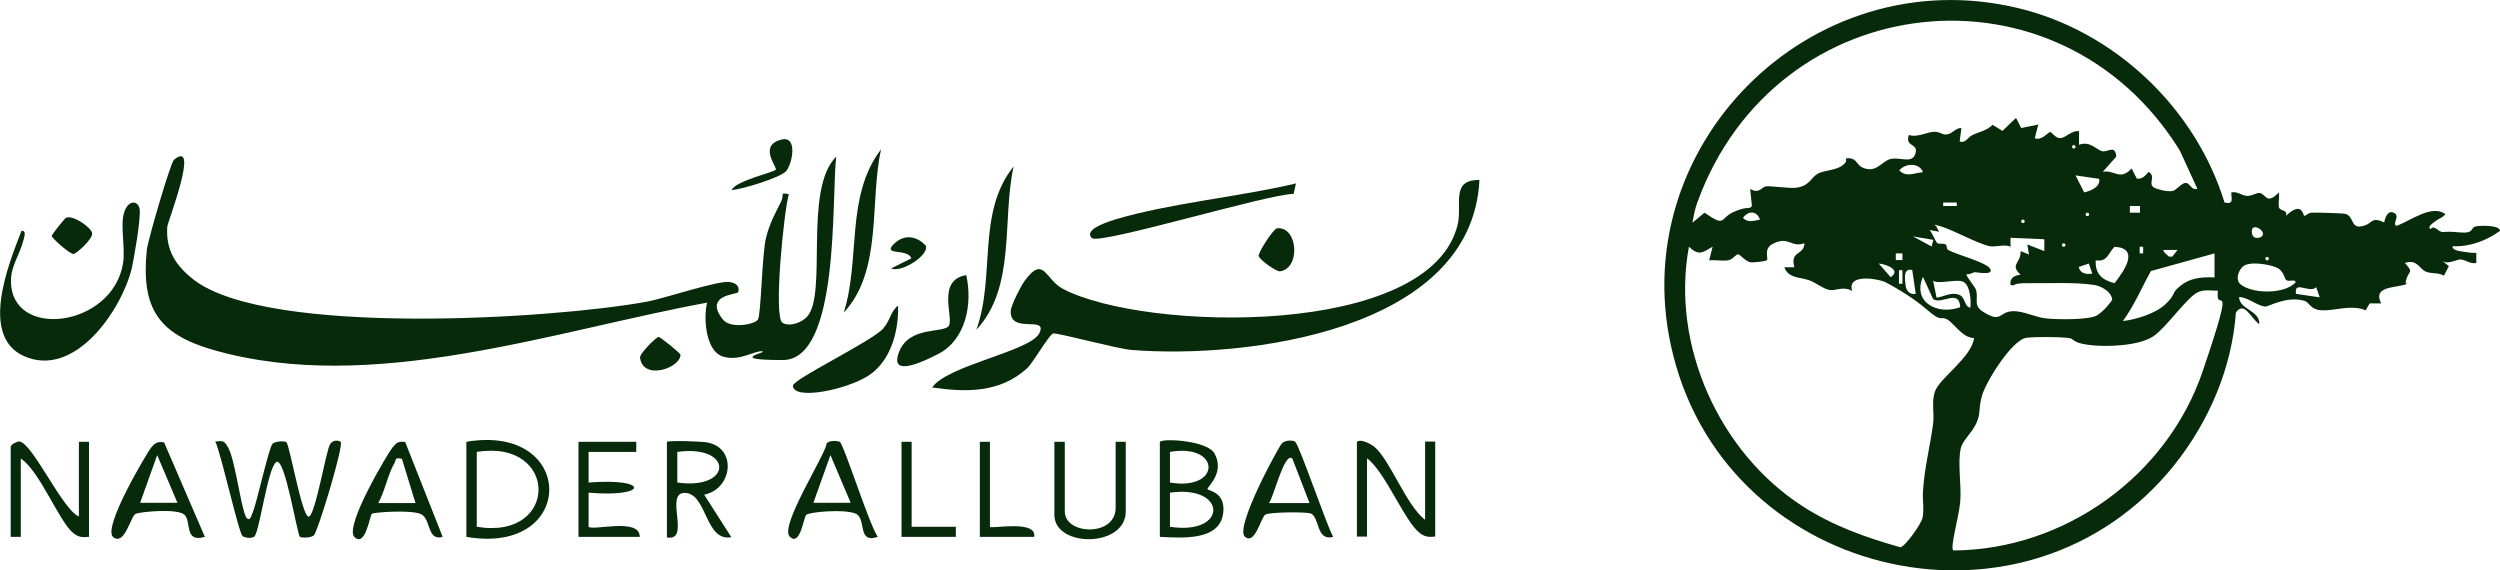 <?xml version="1.0" encoding="UTF-8"?>
<svg id="Layer_1" xmlns="http://www.w3.org/2000/svg" version="1.1" viewBox="0 0 865.2 197.4">
  <!-- Generator: Adobe Illustrator 29.0.0, SVG Export Plug-In . SVG Version: 2.1.0 Build 186)  -->
  <defs>
    <style>
      .st0 {
        fill: #072a0a;
      }
    </style>
  </defs>
  <g>
    <path class="st0" d="M244.9,104.7c-53.8,9.9-116.4,32.1-171.1,16.4-19.1-5.5-25-14.5-23-34.6.3-3.1,8.2-30.2,9.4-31.2,9.1-7.5-2.1,21.3-2.3,23.1-.6,8.3,3,13.7,9.4,18.6,26,19.5,123.8,13.4,156.6,7.4,6-1.1,24.6-7.4,28.6-6.8s3.1,3.4,2.9,3.6c-.5.7-12,.9-5.2,9.4,2.7,3.3,11,1.7,12.1,0s1.4-22.7,2.8-28.3,3.9-9.8,5.2-12.5-.7-3.2,2.7-2.6c-1.7,5.8-5.4,42.5-2.2,44.5,2.4,1.5,6.7,0,8.6-2.2,7-8-1.4-44,10-55.3-1.7,14.1,1.4,70.4-18.5,70.4s-5-2.7-7-3c-2.8-.4-7.8,3.6-13.7,1.8-6-1.8-6.8-13.4-5.5-18.6h.2Z"/>
    <path class="st0" d="M512,62.3c-2.5,52.2-80.7,62-120.5,58.8-4.9-.4-25.6-6-27-5.7s-6.9,10.1-9.1,12.1c-9.4,8.5-21,8.3-32.8,6.6,5.2-7.7,34-12.5,37.1-18.8s-10.3.5-9.9-7.7c0-1.8,3.6-8.8,4.8-10.4,6.7-9.1,7-.5,13.3,2.8,28.4,14.8,127.3,17.1,136.6-22.4,1.6-6.9-2.6-15.5,7.6-15.3h0Z"/>
    <path class="st0" d="M7.3,79.9c2.1-.3,1,2.4.7,3.6-1.1,4.3-4.2,8.7-4.2,13.5-.3,20.8,35.3,16.4,38.8-6,.8-5.2-1-12.8.3-17.3s4.8-4.5,5.4-1.5-2,17.6-2.7,20.7c-3.5,14.3-19.7,38.3-37.4,30.3-15.3-7-5.2-31.9-.8-43.2h0Z"/>
    <path class="st0" d="M85,178.8c1.6,2.3,2-.6,2.5-1.6,1.5-3.5,5.6-22.8,6.9-23.7s4.1-.9,4.7-.5c1.1.8,5.4,25.8,7.7,25.8s6.1-23.4,7.5-25.2,3.4-.9,3.6-.7c1.2,1.1-8,31.4-9.3,32.4s-4.4.8-4.8.5c-1-.9-5.2-27.9-8.2-25.9s-5.9,25.1-7.7,25.9-3.5,0-3.9-.2c-1.4-1-7.5-28.8-9.5-32.8,2.7-.3,3.1-.3,4.4,2,2.5,4.2,4.6,21.6,6.2,23.9h0Z"/>
    <path class="st0" d="M469.7,152.9c1.1-1.1,4.5.6,5.9,1.7,5.4,4.4,11.1,20.4,17.6,25.3v-27.1h3.5v32.9c-2.2.2-3.4.2-5.3-1.2-5.3-4-11.9-21.1-18.3-25.9v27.1h-3.5v-32.9h0Z"/>
    <path class="st0" d="M27.3,178.8v-25.9h3.5v32.9c-2.2.2-3.4.2-5.3-1.2-4.9-3.7-11.7-21.6-18.3-25.9v27.1h-3.5v-31.2c0-.7,2-1.8,2.9-1.8,4.4,0,14.9,23.4,20.6,25.9h0Z"/>
    <path class="st0" d="M401.4,152.9c1.3-1.3,16.4-.4,18.9,4,3.8,6.8-2.8,11.8-2.4,12.4s5.9,1,5.5,7.5c-.6,10.7-14.6,9.3-22,9v-32.9ZM404.9,167c17.9,3,17.7-13.7,0-10.6v10.6ZM404.9,182.3c20.1,3.1,19.9-14.6,0-11.8v11.8Z"/>
    <path class="st0" d="M161.4,185.8v-32.9c38.1-6.5,38.4,39.5,0,32.9ZM165,182.3c28.6,4.8,28.4-30.5,0-25.9v25.9Z"/>
    <path class="st0" d="M305.7,113.6c2.2-2.3,2.7-6.2,5.1-7.8.3,8.8-2.6,19.4-10.4,24.3s-25.8,8.5-26,3.4c-.1-2.2,26.8-15.1,31.3-19.8h0Z"/>
    <path class="st0" d="M230.8,152.9c.5-.5,12.7-.2,14.4.3,10,2.3,8.1,16.1-1.5,18l9.4,14.7c-9,1.7-8.4-14.8-15.8-15.3-7.8-.6,2.1,16.9-6.5,15.4v-33.1ZM234.4,167c19.4,2.7,19.3-13.3,0-10.6v10.6Z"/>
    <path class="st0" d="M448.5,63.5l-.8,3.6c-8.8,0-67.2,17.7-69.8,15.3-3.3-3.2,6.8-6,8.2-6.5,19.3-5.7,42.5-7.7,62.3-12.4h0Z"/>
    <path class="st0" d="M448.3,153c1.4,1.1,10.8,28.8,13.1,32.8-6,1.6-4.6-6.9-7.8-8.1-1.7-.6-14.2-.5-15.7.4s-3.6,10.8-7.1,7.6,11.6-30.9,12.8-32.2,3.9-1.2,4.7-.6h0ZM447.3,158.8c-2.7-3.2-6.9,14.7-8.2,15.3h14.1l-5.9-15.3Z"/>
    <path class="st0" d="M56.7,152.9l14.2,32.9c-7.1,2.1-4.7-5-6.9-7.5s-15.2-1.2-17-.5-3.8,11.2-7.8,8.1,12-29.7,13.1-31,2.1-2.3,4.5-1.8v-.2ZM61.4,174l-7-16.5-5.9,16.5h12.9Z"/>
    <path class="st0" d="M290.7,153c1.4,1,10.2,28.8,13.1,32.8-7.4,2.5-3.7-6.5-7.8-8.1s-16.1-.5-17,.5-2.1,11.1-5.7,7.5,12.1-27.8,12.8-32.2c.7-1.2,4-1,4.7-.5h-.1ZM294.4,174l-7-16.5-5.9,16.5h12.9Z"/>
    <path class="st0" d="M140.2,152.9l13,32.9c-5.6,1.6-3.9-6.6-7.8-8s-16-.5-16.7,0-2.2,11.7-6,8.1,11.9-29.6,13.1-31,1.9-2.4,4.5-1.9h-.1ZM139.1,158.8c-2.7-.6-1.9.3-2.6,1.5-2.1,3.4-3.4,10-5.6,13.8h12.9l-4.7-15.3h0Z"/>
    <path class="st0" d="M220.2,152.9v3.5h-16.5v10.6c21.4-1.7,20.6,5.3,0,3.5v11.8c1.5,1.5,17.8-3.3,17.7,3.5h-21.2v-32.9h20Z"/>
    <path class="st0" d="M368.5,152.9v24.1c0,8.2,17.6,8.8,17.6-1.2v-22.9h3.5v24.1c0,12.6-24.7,12.6-24.7,1.2v-25.3h3.6Z"/>
    <path class="st0" d="M334.4,95.2c2.2,9.8,0,22.3-9.7,27.3s-16.3,6.5-13.6-.6c3.5-9.3,15.6-6.4,17.3-9.2s-4.4-15.9,6.1-17.5h0Z"/>
    <path class="st0" d="M292,108.2c5.9-18.6.5-40.2,12.9-56.5-4,18.3.6,42-12.9,56.5Z"/>
    <path class="st0" d="M337.9,114.1c6.7-18.5,0-40.4,12.9-56.5-4.1,18.4.9,41.8-12.9,56.5Z"/>
    <polygon class="st0" points="315.5 152.9 315.5 182.3 330.8 182.3 330.8 185.8 312 185.8 312 152.9 315.5 152.9"/>
    <path class="st0" d="M342.6,152.9v29.4c0,.9,16.4-2.6,15.3,3.5h-18.8v-32.9h3.5Z"/>
    <path class="st0" d="M442,79c7.2-.7,8.2,13.9,1,14.9-1.3.2-7.2-4.1-7.4-5.3s5.1-9.5,6.4-9.6Z"/>
    <path class="st0" d="M253.2,65.8c1.2-3.2,14.8-6.2,15.3-7.1s-6.2-8.4,2-10.4c5.8-1.4,3.6,8.8,1.5,11s-14.7,6.1-18.8,6.5Z"/>
    <path class="st0" d="M22.8,75.4c2.3-1.2,8.8,3.3,9.1,5.3.3,2-5.5,7.1-6.4,7.2-1.4.1-7.6-5.6-7.6-6.2s4.5-6.1,4.9-6.3h0Z"/>
    <path class="st0" d="M227.9,116.6c.6,0,7.6,5.6,7.6,6.2,0,4.5-12.9,9.1-14,1-.2-1.5,5.7-7.2,6.4-7.2Z"/>
    <path class="st0" d="M320.2,84.7c2.2,3.2-8.3,9.9-11.8,8.2l7-3.5c-1.2-3.6-10.6-.7-5.8-5.2s9.8-.5,10.5.6h0Z"/>
  </g>
  <path class="st0" d="M769.9,70.1c3.3.7,2.3-1.2,2.3-3.5,2-.5,3.7,1.1,5.4,1.2s3.4-1.2,4.5-1c2.3.5,2.2,4.2,6.6-.2.2,1.7-.3,3.6,0,5.1s3.2.7,2.4,3c5.8-5.4,5.9,0,6.4,0s1.3-1,2.5-1.1,11.1.2,11.7.4c3.4,1.1,1.5,5.8,6.8,4,2.4-.8,2.4-3.1,6.6-1,.3-1.4,1.1-4.1,3-3.5,3,.9-.3,3.7,1.2,4.7,5-1.8,12.3-7.6,17-4.1-.8,1.2-2.4,1.6-3.4,2.4s-2.9,1.9-1.8,2.8c1.6-1.7,2.6,1.1,4.4,1,3.8-.3,4.5.2,7.4.2s2.4-1.7,3.7-2.1,8.6-.6,8.6,1.5c-4.7,3.4-10.5,5.6-16.4,5.3-.3,1.6,3.2,1.8,4.4,2s2.5.4,3.8.3v3.5c-2,.5-3.7-1.1-5.4-1.2s-4.8,2.3-7,0l2.9,2.3-1.7,3.3c-2-1.2-4.5-.5-6.5-1.5s-2.9-4.3-7-2.9c3,3.5,1.6,2.4.6,5.3s.6,1.5.5,1.6c-1.8,2-12.9.3-9.3,7.1h-4l-1.4,2.4c-4.8-2.1-10.9.2-15.1,0s-4.3-2.8-6.1-3.3c-6.2-1.8-12.4,2.1-13.6,2-3.1-.4-5.8-3.2-9-3.3.1,4.4,7.3,4.6,7,9.4-2.8-1.9-5.3-8.3-8.1-4-1.4,19.2-9.3,37.6-21.2,52.6-50.6,63.3-153.7,40.5-173.5-37.7-18.3-71.6,47.2-137.6,119.3-120.3,33.5,8,61.5,34.7,71.5,67.4h0ZM760.5,65.4l-6.1-13.3c-41.8-67.5-139.9-56.9-167,18-.8,2.1-1.3,4.8-1.7,7l4.2-3.5c7.6,5.3,5.1,1.9,10.2-.3s5.1-.6,6.2-2l-.6-5.9c3.1,1.8,3.9-.6,5.4-.9s8.5.9,11,.4c4.2-.7,4.8-3.6,7-4.8s6.3-1.1,8.6-2.9.5-2.3,1.3-2.4c3.5-.4,3.5,2.1,5.2,3,5.1,2.6,6.9-2.1,10.2-2.8s7.4,1.8,8.5-1.9-3.7-2-2.3-6.4c3,1,6.5-1.1,8.8-1.1s2.7,1.2,4.5.9,3-2.3,4.9-2.2l-.6,4.7c2.1.6,2.7-1.4,4.3-2.2,2.4-1.2,5-1.5,7.1-3.6l3.4,2.1,4.7-4.5,1.8,3.5,5.9-1.2-1.2,4.7c2.3,1.1,4.6-2.1,5.3-2.1s1.7,2.1,3.5,2.1,4-2.8,6.5-2.4v4.7c3.8-1.4,5.9,1.6,7.9,2.2s4.6-2.5,5,1.9l-4.7,5.3c3.9-1,5.9,3.3,10-1.2l1.8,3.5c1.9.3,2.9-1,4.1-2.3,2.9,1.6-.9,4.5,2.5,5.7s5.3,1,5.7.9c1.2,0,3.2-2.9,4.7-2.8s1.9,2.8,4.1,2h0ZM717.7,50.2c-.8,0-.8,1.2,0,1.2s.8-1.2,0-1.2ZM665.5,59.6c-1.3-3.5-6.3-3.1-8.2-.6,2.6,2.5,5.2.8,8.2.6ZM726.5,61.9l-8.2-1.2,3,5.9c2.3-.6,5.6-1.8,5.2-4.7ZM677.2,70.1h-4.7v1.2h4.7v-1.2ZM740.6,71.3h-3.5v2.3h3.5v-2.3ZM609.1,76c-1.1-3.1-4-3.2-5.9-.6,1.7,1.8,3.8,1,5.9.6ZM722.4,73.6c-.8,0-.8,1.2,0,1.2s.8-1.2,0-1.2ZM700.1,76c-.8,0-.8,1.2,0,1.2s.8-1.2,0-1.2ZM696,85.4c-2.2-1-5.6.2-7.4-.2-4.3-.9-12.2-5.4-16.7-6.8s-1.2,0-1.8,0l1,1.8-3.3-.6c.8.9,2.2,4.2,2.6,4.5.7.5,2.1,0,2.9.5s0,1.4,1.1,2c3.2,1.7,13.2,4.2,14.4,6.5s-4.7,1.1-5.3,1.1-1.8.9-2.9.7c-.5.4,3,4.4,3.3,5.5.8,2.9-1,5.2,2.1,7.3,6.8,4.4,5.6.3,10.4,0,3.7-.2,7.9,2.1,11.7,2.5s15,.6,17.7-1.1,5.1-5.1,5.2-5.4c-.3-2.8-3.9-4.8-6.4-5.1-6.5-1-15.4-.5-22.3-.6s-4.3,1.2-6.5.6c-.4-2.4,1.5-3.4,3.5-3.5-3.9-3.7.1-3.8,0-8.2l2.9,1.2-.6-3.5,5.9,2.3v-4.1l-11.7-.5v3.5l.2-.4ZM782.8,81.8c1.8-1.8-3.5-5-3.5-1.8s2.8,2.4,3.5,1.8ZM669,83l-7-1.2,6.5,3.5.6-2.3h-.1ZM624.4,84.2c-4.7,1.6-5.3-2.7-10.9.2-3.3,1.7-1.4,5-2,5.6s-4.7.8-5.3.8c-2,0-3.9-2.8-4.7-2.8s-1.7,1.8-3.5,2.1-4.4-.2-6.5,0l1.2-4.7c-3.7,2.1-4.7,3.2-8.2,0-6.3,34,10.5,71.3,39.5,89.9,10.4,6.7,21.9,10.8,33.7,14.1,1.8-.4,7.1-8,7.6-10,.7-2.9,0-6.2.2-9.2.5-8.5,2.4-15.2,3.5-23.5.5-3.7-.6-7.5.6-11.1,1.6-4.8,12.6-11.7,13.6-18.6-4,0-7-5.2-9.4-6.5s-1.5,1.4-7-3.4-13.8-9.3-14.9-9.7c-3.5-1.2-12.7-2.4-10.9,3.3-2.9-1.7-5.3-.2-7.4-.3s-4.9-2.4-7.2-3.3c-3.3-1.3-7.4-.6-8.9-4.6h3.5c-1.6-5.8,3.2-4,3.5-8.2h-.1ZM714.2,84.2c-.8,0-.8,1.2,0,1.2s.8-1.2,0-1.2ZM725.3,90c-.3,4.7,2.1,6.9,6.5,8,3.4-4.3,8.8-12.1,0-12.6-2.3,2.3-2.4,5.3-6.5,4.7h0ZM741.7,87.7v-2.3h-1.2v2.3h1.2ZM753.5,86.5h-4.7c-.5.4,1.2,1.7,1.8,2.3h1.2l1.8-2.3h0ZM658.4,87.7h-2.3v2.3h2.3v-2.3ZM766.4,87.7l-22,6.1c-3.3,5.9-5.7,11.8-9.7,17.3,4.6-.5,11.3-2.6,14.7-5.8s2.3-3.7,4-5.3c3.7-3.7,7.8-4.2,13-4v-8.2h0ZM784.6,88.9c-.8,0-.8,1.2,0,1.2s.8-1.2,0-1.2ZM650.2,91.2l4.1,4.7c3.7-2.3-1.1-4.4-4.1-4.7ZM724.1,94.7l-1.2-3.5-3.5,1.2c.6,2.3,2.5,2.6,4.7,2.3ZM791.2,96.9c-.5-.3-.7-2.6-2.6-3.9s-8.9-2.6-11.7-1.2c-2,1-3.5,4.8-1.6,6.5,4,3.5,15.4,3.6,19.2-.6-.2-1.3-2.3,0-3.3-.8ZM658.4,98.2v-4.7h-1.2v4.7h1.2ZM661.9,93.5c-3.3-1-2.7,3.1-2.4,5.3.3,2,1.4,3.2,3.5,2.9l-1.2-8.2h0ZM678.4,106.4c-.3-6.7-6.4-.8-9.4-2.9l-3.5-7.7c-3.8,8.9,5.2,13.4,12.9,10.5h0ZM681.9,106.4c.3-2.4-.1-7.5-2.3-8.8s-8.9,1-10.6-.5l1.2,5.9c2.6-.3,4.8-1.9,7.5-1.1s1.9,4.2,4.2,4.6h0ZM801.6,99.4c-2.4,2.3-7.8-2.6-7,2.3l8.2,1.2-1.2-3.5ZM767.6,100.6c-2.3,0-4.9-.5-7.1.6-3.9,2-10.7,12.1-15.3,15.2-5.1,3.4-16.8,3.8-22.8,2.9s-3.9-2.1-7-2.4-10.9-.4-14.1,0c-5,.7-13.9,15.1-15.3,19.8s-.4,6.2-2,9.7-4.7,5.9-5.4,8.7c-1.2,5.2.3,12.9-.2,18.5s-3.6,15.8-2.4,16.9c38.5-.2,74-25.8,86.3-62s4.1-18.4,5.3-28.1v.2Z"/>
</svg>